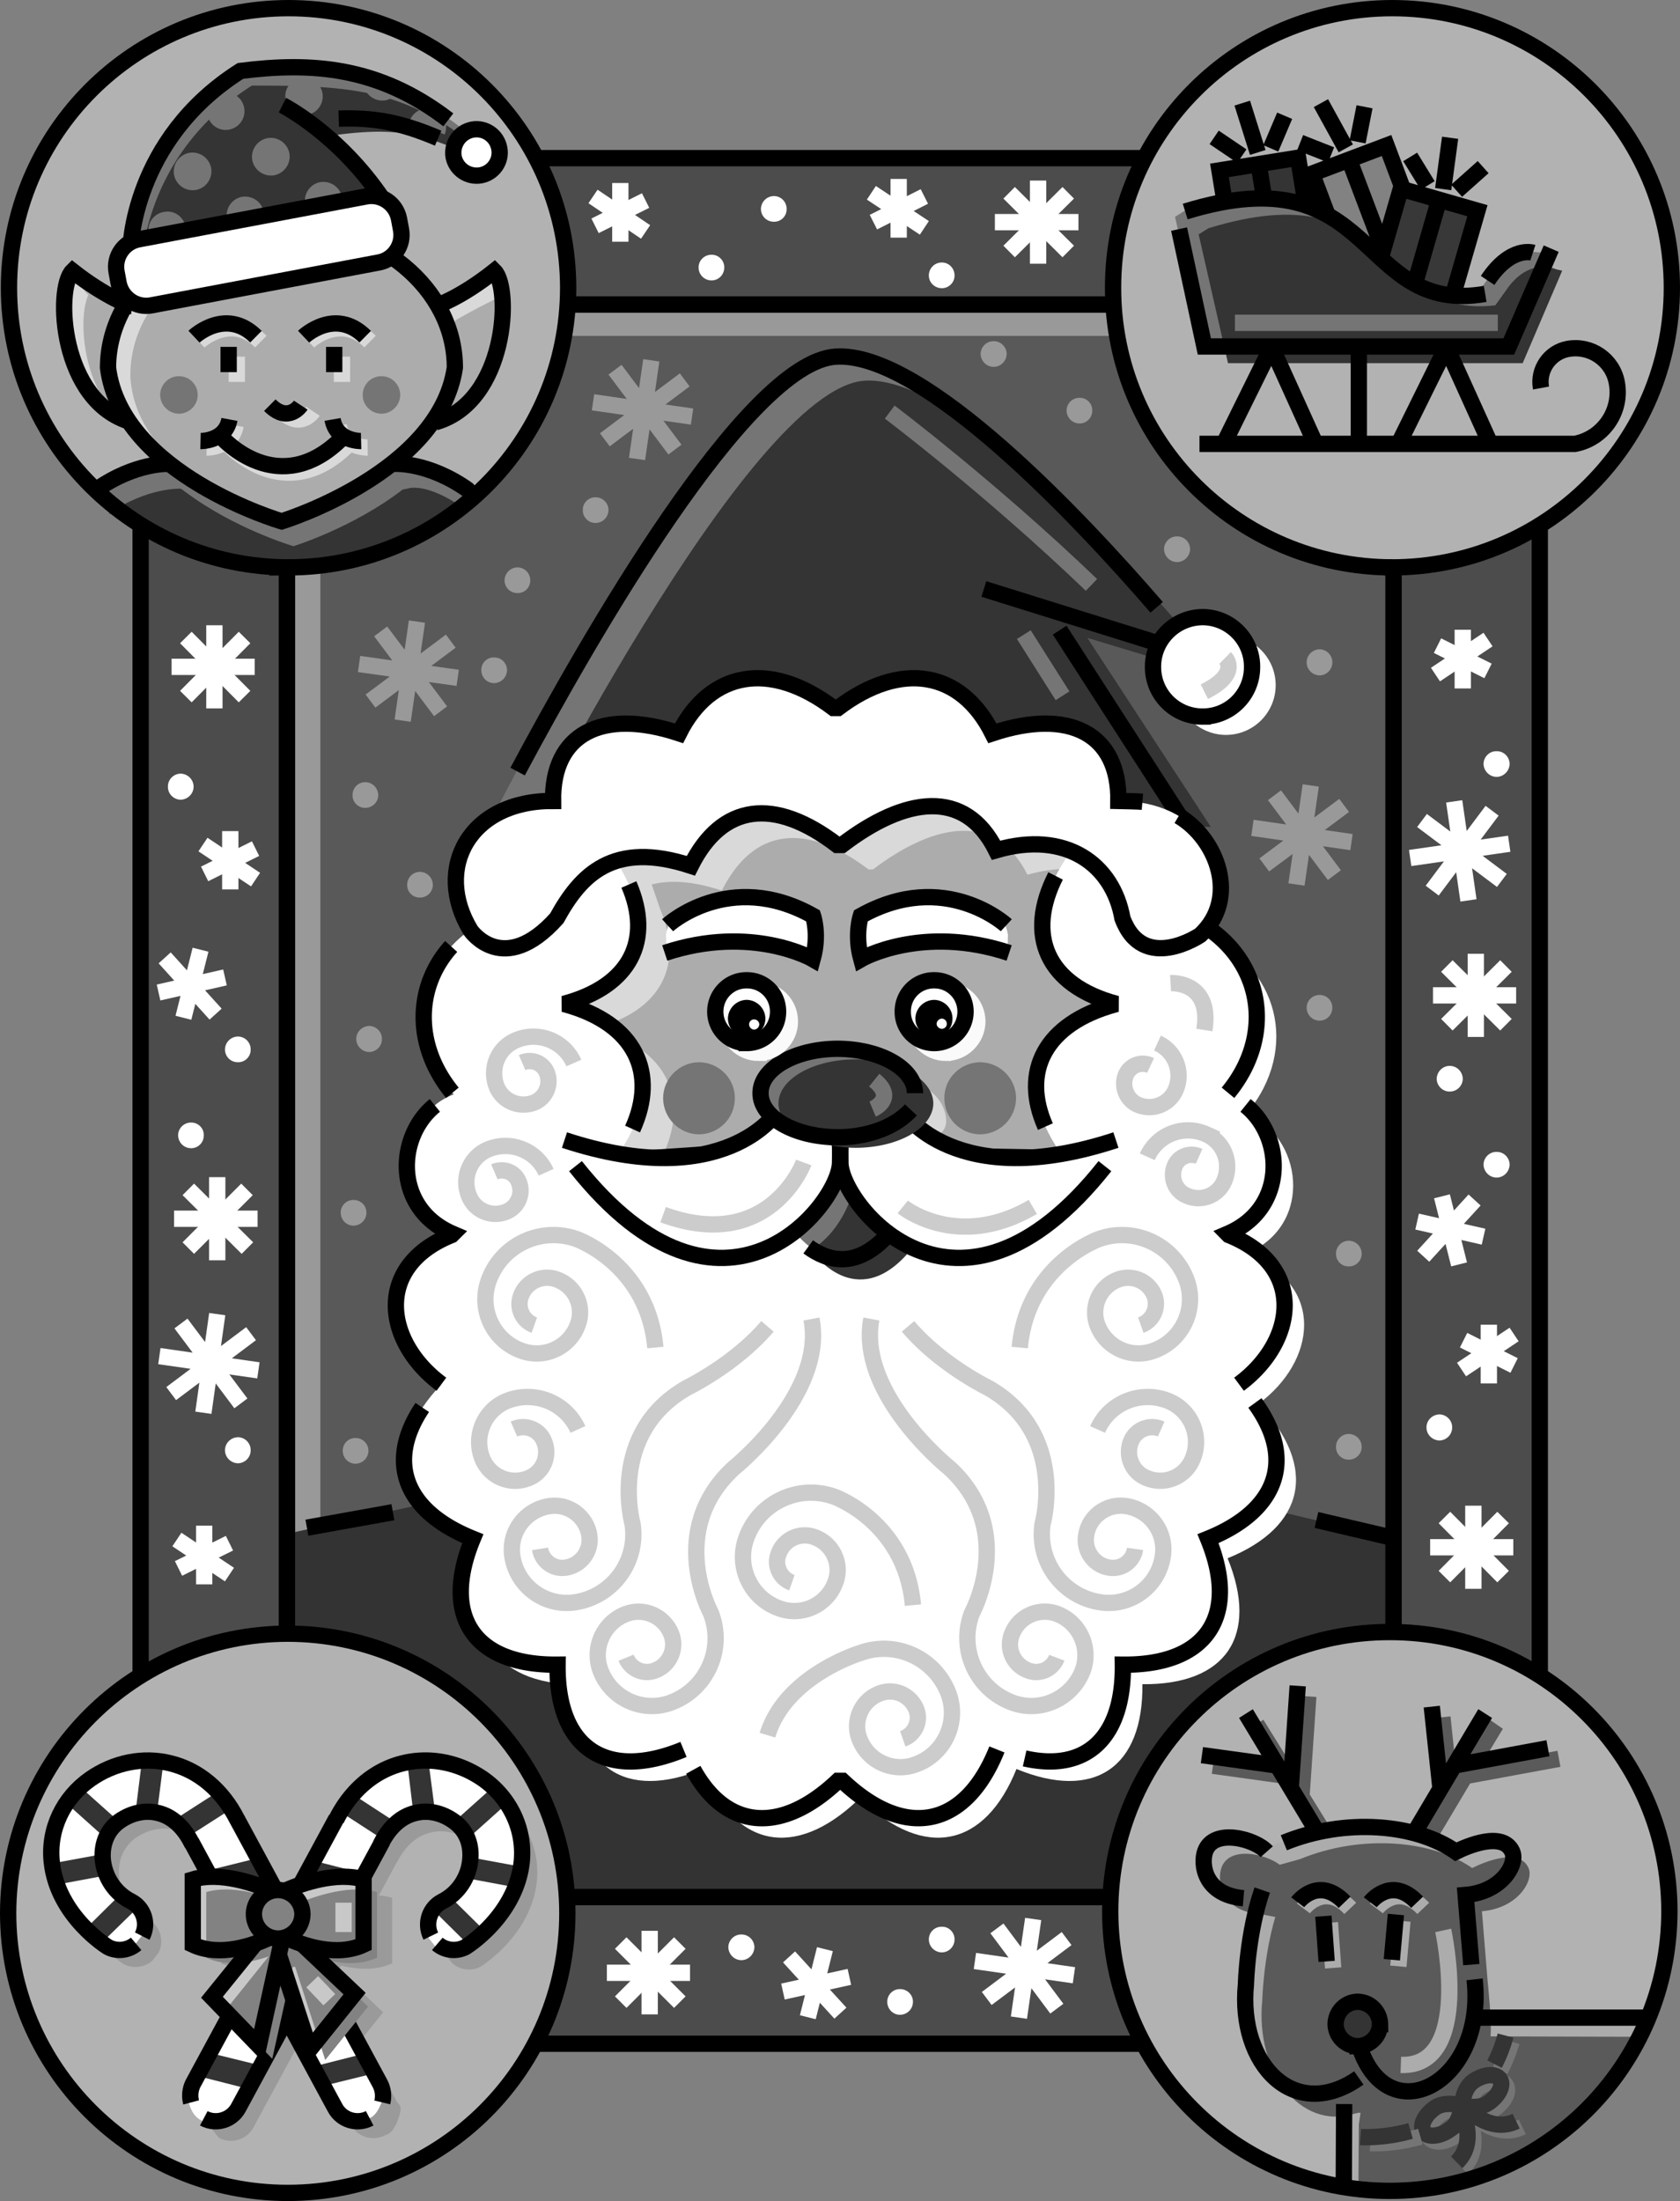 <svg xmlns="http://www.w3.org/2000/svg" width="412.203" height="540"><rect width="100%" height="100%" fill="#808080" stroke="none"/><path fill="#4c4c4c" d="M377.8 501.402V38.801H34.5v462.601h343.3"/><path fill="none" stroke="#000" stroke-width="4" d="M377.8 501.402V38.801H34.5v462.601Zm0 0"/><path fill="#7f7f7f" d="M340.3 465V74.3H68.8V465h271.5"/><path fill="#999" d="M341.902 465.402V74.7h-271.5v390.703h271.5"/><path fill="none" stroke="#000" stroke-width="4" d="M341.902 465.402V74.7h-271.5v390.703Zm0 0"/><path fill="#595959" d="M343.8 464.402v-382H78.603v382H343.8"/><path fill="none" stroke="#fff" stroke-width="4" d="M244.102 54.5h20.5m-9.899-10.2v20.4"/><path fill="#cacaca" stroke="#fff" stroke-width="4" d="m247.602 47.3 14.5 14.4m0-14.4-14.5 14.4"/><path fill="#fff" d="M174.602 68.8c1.703-.003 3.12-1.413 3.101-3.198.02-1.707-1.398-3.122-3.101-3.102-1.786-.02-3.2 1.395-3.2 3.102a3.179 3.179 0 0 0 3.2 3.199m15.3-14.399c1.727.032 3.141-1.382 3.098-3.101a3.118 3.118 0 0 0-3.098-3.2 3.219 3.219 0 0 0-3.199 3.2 3.14 3.14 0 0 0 3.2 3.101M231.102 70.7c1.703.015 3.117-1.4 3.101-3.098.016-1.793-1.398-3.207-3.101-3.2a3.166 3.166 0 0 0-3.2 3.2c0 1.699 1.414 3.113 3.2 3.097"/><path fill="none" stroke="#fff" stroke-width="4" d="M152.203 44.902v14.399"/><path fill="#cacaca" stroke="#fff" stroke-width="4" d="m145.5 48.2 12.902 8.702M146 55.402l12.402-6.203"/><path fill="none" stroke="#fff" stroke-width="4" d="M220.5 43.902v14.399"/><path fill="#cacaca" stroke="#fff" stroke-width="4" d="m213.8 47.3 13 8.602M214.3 54.5l12.5-6.3"/><path fill="none" stroke="#fff" stroke-width="4" d="M42.102 163.602H62.5m-9.898-10.2v20.399"/><path fill="#cacaca" stroke="#fff" stroke-width="4" d="M45.602 156.402 60 170.902m0-14.5-14.398 14.5"/><path fill="none" stroke="#fff" stroke-width="4" d="M42.703 299h20.5M53.3 288.8v20.4"/><path fill="#cacaca" stroke="#fff" stroke-width="4" d="m46.203 291.8 14.5 14.4m-.101-14.4-14.399 14.4m-7.101 26.5 24.3 3.5M53.3 322.402l-3.398 24.2m-5.5-21.902 14.7 19.6m2.5-17.1L42 341.901"/><path fill="#fff" d="M44.3 196.2c1.77-.04 3.188-1.454 3.2-3.2-.012-1.746-1.43-3.16-3.2-3.2-1.718.04-3.132 1.454-3.097 3.2-.035 1.746 1.379 3.16 3.098 3.2m14.101 64.402c1.715.039 3.13-1.375 3.098-3.102a3.14 3.14 0 0 0-3.098-3.2 3.213 3.213 0 0 0-3.199 3.2 3.119 3.119 0 0 0 3.2 3.102M46.902 281.7c1.723.007 3.137-1.407 3.098-3.2.04-1.695-1.375-3.113-3.098-3.098-1.765-.015-3.183 1.403-3.199 3.098.016 1.793 1.434 3.207 3.2 3.2M58.402 359c1.715-.047 3.13-1.46 3.098-3.2.031-1.753-1.383-3.163-3.098-3.198-1.773.035-3.191 1.445-3.199 3.199.008 1.738 1.426 3.152 3.2 3.199"/><path fill="none" stroke="#fff" stroke-width="4" d="M56.5 203.902V218.2"/><path fill="#cacaca" stroke="#fff" stroke-width="4" d="m49.8 207.2 12.903 8.6m-12.5-1.398 12.5-6.203"/><path fill="none" stroke="#fff" stroke-width="4" d="M50.102 374.3v14.4"/><path fill="#cacaca" stroke="#fff" stroke-width="4" d="m43.402 377.7 12.899 8.6M43.8 384.8l12.5-6.198M49.203 233 45 249.7M40.402 235l12.5 13.8m-14-5.3 16.301-3.7m184 241.302 24.297 3.5m-10-13.802L250 495m-5.398-21.898L259.3 492.8m2.403-17.198L242.102 490.3"/><path fill="#fff" d="M181.902 480.902c1.746-.011 3.16-1.425 3.2-3.203-.04-1.715-1.454-3.129-3.2-3.097-1.742-.032-3.16 1.382-3.199 3.097.04 1.778 1.457 3.192 3.2 3.203M220.8 494.3c1.79-.003 3.208-1.417 3.2-3.198.008-1.711-1.41-3.125-3.2-3.102-1.698-.023-3.113 1.39-3.097 3.102-.015 1.78 1.399 3.195 3.098 3.199M231.102 479a3.171 3.171 0 0 0 3.101-3.2c.016-1.73-1.398-3.144-3.101-3.1a3.102 3.102 0 0 0-3.2 3.1c0 1.759 1.414 3.173 3.2 3.2"/><path fill="#cacaca" stroke="#fff" stroke-width="4" d="m202.402 478.2-4.199 16.702m-4.601-14.8 12.601 13.8m-14.101-5.3 16.3-3.602"/><path fill="none" stroke="#fff" stroke-width="4" d="M148.902 484h20.399m-9.899 10.2v-20.5"/><path fill="#cacaca" stroke="#fff" stroke-width="4" d="m152.3 491.2 14.5-14.5m0 14.5-14.5-14.5"/><path fill="none" stroke="#fff" stroke-width="4" d="M350.902 379.602h20.399M361.5 389.8v-20.398"/><path fill="#cacaca" stroke="#fff" stroke-width="4" d="m354.402 386.8 14.399-14.5m-.001 14.5-14.398-14.5"/><path fill="none" stroke="#fff" stroke-width="4" d="M351.602 244.2H372m-9.898 10.202V234"/><path fill="#cacaca" stroke="#fff" stroke-width="4" d="M355 251.402 369.5 237m0 14.402L355 237m-9-26.5 24.3-3.5m-10 13.902-3.5-24.3m-5.398 21.898 14.7-19.598M368.5 216l-19.598-14.7"/><path fill="#fff" d="M353.203 347c1.7.047 3.113 1.46 3.098 3.2a3.182 3.182 0 0 1-3.098 3.202c-1.793-.035-3.207-1.449-3.203-3.203-.004-1.738 1.41-3.152 3.203-3.199m14-64.398c1.742-.032 3.156 1.382 3.2 3.097-.044 1.778-1.458 3.192-3.2 3.203-1.746-.011-3.164-1.425-3.203-3.203.04-1.715 1.457-3.129 3.203-3.097m-11.5-21.102c1.75 0 3.168 1.418 3.2 3.2a3.174 3.174 0 0 1-3.2 3.1c-1.738.02-3.152-1.394-3.203-3.1.05-1.782 1.465-3.2 3.203-3.2m11.5-77.2c1.742-.046 3.156 1.368 3.2 3.102-.044 1.758-1.458 3.172-3.2 3.2a3.266 3.266 0 0 1-3.203-3.2c.04-1.734 1.457-3.148 3.203-3.101"/><path fill="none" stroke="#fff" stroke-width="4" d="M365.3 339.402V325"/><path fill="#cacaca" stroke="#fff" stroke-width="4" d="m358.602 336 12.898-8.598m-12.398 1.398L371.5 335"/><path fill="none" stroke="#fff" stroke-width="4" d="M358.902 168.902V154.5"/><path fill="#cacaca" stroke="#fff" stroke-width="4" d="m352.203 165.5 12.899-8.598m-12.399 1.5 12.399 6.2M358 310.2l-4.2-16.7m-4.597 14.7 12.598-13.798m-14.098 5.298L364 303.401"/><path fill="#d9d9d9" d="M277.3 310.102V193.3H140.403v116.8h136.899"/><path fill="#acacac" d="M266.602 221c-7.29 14.414-2.278 26.746 15.101 31.3l-.5.2c-17.265 4.723-23.055 16.46-17 29.902l3.2 6.899c-28.54 4.617-38.102-10.5-38.102-10.5s3.308-.739 2.8-4.602c-.804-6.617-8.46-10.8-18.898-10.797-10.504-.004-18.992 4.848-19 10.797.008 1.528.54 2.953 1.5 4.203l1.399 1.797c-3.454 3.512-14.454 12.317-36.2 9.301l1.899-6.398c6.23-13.657.898-25.872-16.399-30.602l-.5-.2c16.559-4.335 21.895-15.722 16.098-29.198L159.902 217c4.485-1.148 10.07-.871 17.2 1.5 7.722-15.352 20.53-16.898 36-5.2h1.101c15.461-11.698 30.184-13.984 37.899 1.302 6.808-1.938 12.73-1.793 17.5-.102l-3 6.5"/><path fill="#333" d="M306.8 371.402c-2.597 2.29-5.991 4.282-10.097 5.899 7.797 19.14-.398 31.199-20.902 31 .246 20.457-11.817 28.652-30.899 20.8-7.703 19.184-22.425 22.313-37.902 7.7h-1.098c-15.453 14.613-30.18 11.484-37.902-7.7-19.059 7.852-31.121-.343-30.898-20.8-20.48.199-28.676-11.86-20.801-31-4.832-1.875-8.613-4.235-11.399-6.899l-.601-1.5-33 7.2-.598 2.699v86.5h271.5v-87.2l-1.8-1-31.801-7.5-1.801 1.801"/><path fill="#fff" d="M261.102 284.102c-12.368-16.559-8.051-32.051 12.5-37.7l.398-.101c-19.918-5.301-23.559-20.805-10.898-37.899L290 224.301c19.14 7.715 24.027 28.344 11.3 43.8l-.3.399c13.555 5.063 16.934 27.055.203 34.2l.297.3c19.137 7.691 16.523 26.246 2.5 36.602 14.664 15.449 11.531 30.171-7.598 37.898 7.797 19.059-.398 31.121-20.902 30.902.246 20.477-11.813 28.672-30.898 20.797-7.7 19.203-22.426 22.336-37.899 7.703h-1.101c-15.454 14.633-30.176 11.5-37.899-7.703-19.062 7.875-31.125-.32-30.902-20.797-20.48.22-28.676-11.843-20.801-30.902-19.203-7.727-22.336-22.45-7.7-37.898-14-10.356-16.612-28.91 2.5-36.602l.302-.3c-16.711-7.145-13.332-29.137.199-34.2l-.301-.398c-9.52-11.594-9.156-26.098-.297-35.903 2.957-3.222 6.852-5.953 11.598-7.898l26.902-15.899c12.68 17.094 9.043 32.598-10.902 37.899l.402.101c20.57 5.649 24.25 21.778 11.899 38.297l49.8-3.297 15.301 1.899 45.399.8"/><path fill="#fff" d="M265.902 288.8c-12.379-16.468-8.062-31.96 12.5-37.6l.399-.098c-19.93-5.313-23.57-20.82-10.899-38l26.899 16c19.129 7.703 24.015 28.332 11.3 43.8l-.3.399c13.543 5.05 16.922 27.039.199 34.199l.3.3c19.126 7.68 16.512 26.235 2.5 36.602 14.65 15.438 11.516 30.16-7.597 37.899 7.785 19.047-.41 31.105-20.902 30.898.234 20.465-11.828 28.664-30.899 20.801-7.71 19.191-22.437 22.324-37.902 7.7h-1.098c-15.465 14.624-30.191 11.491-37.902-7.7-19.07 7.863-31.133-.336-30.898-20.8-20.493.206-29.168-13.766-21.301-32.9-19.196-7.652-21.848-20.46-7.2-35.898-14.011-10.367-16.624-28.922 2.5-36.601l.301-.301c-16.722-7.16-13.347-29.148.2-34.2l-.301-.398c-9.531-11.605-9.172-26.109-.301-35.902 2.945-3.234 6.844-5.965 11.602-7.898l23.8-20.102c5.953 16.176 6.067 30.086-13.902 35.402l9.102 4.297c15.406 8.781 11.425 23.633-1 40.102l60.101-2.602 15.297 1.903 45.402.699"/><path fill="#757575" d="m256.602 149.402 37 10.899S233.773 85.109 205 87c-28.684 1.941-86.598 118.3-86.598 118.3l70.801-17.198L240 193.8l54.602 14.8-38-59.199"/><path fill="#343434" d="m266.8 156.5 33.802 10.2s-59.805-75.204-88.5-73.298c-28.762 1.922-86.7 118.297-86.7 118.297l70.899-17.297L247 200.2l50.102 2.703L266.8 156.5"/><path fill="none" stroke="#000" stroke-width="4" d="m96.402 371-21.101 3.8M323 372.902l18.3 4.297M118.402 205.8l70.801-17.3L240 194.3l53.602 12.4L260 154.601"/><path fill="none" stroke="#000" stroke-width="4" d="M283.8 149c-18.155-21.008-57.21-62.934-78.8-61.5-21.879 1.465-60.813 69.57-78 101.8m114.402-44.8 52.2 16.3"/><path fill="#757575" d="M240.5 278.3c4.84-.046 8.781-3.988 8.8-8.898-.019-4.812-3.96-8.754-8.8-8.8-4.883.046-8.824 3.988-8.797 8.8-.027 4.91 3.914 8.852 8.797 8.899m-69-.001c-4.832-.046-8.773-3.988-8.797-8.898.024-4.812 3.965-8.754 8.797-8.8 4.89.046 8.832 3.988 8.8 8.8.032 4.91-3.91 8.852-8.8 8.899"/><path fill="#fff" d="M295.102 175.8c6.691.024 12.148-5.433 12.101-12.198.047-6.7-5.41-12.157-12.101-12.2-6.774.043-12.23 5.5-12.2 12.2a12.124 12.124 0 0 0 12.2 12.199"/><path fill="#fff" d="M300.8 180.3c6.74-.007 12.196-5.464 12.2-12.198-.004-6.73-5.46-12.188-12.2-12.2-6.726.012-12.183 5.47-12.198 12.2.015 6.734 5.472 12.191 12.199 12.199"/><path fill="none" stroke="#000" stroke-width="4" d="M295.102 175.8c6.691.024 12.148-5.433 12.101-12.198.047-6.7-5.41-12.157-12.101-12.2-6.774.043-12.23 5.5-12.2 12.2a12.124 12.124 0 0 0 12.2 12.199zM111 268.102c-9.52-11.594-9.156-26.098-.297-35.903M108.3 339.602c-14-10.356-16.612-28.91 2.5-36.602l.302-.3c-14.622-6.25-13.864-23.872-4.399-31.5m61 158c-19.062 7.874-31.125-.321-30.902-20.798-20.48.22-28.676-11.843-20.801-30.902-16.809-6.766-21.3-18.879-12.398-32.2m141 83.9c-7.7 19.202-22.426 22.335-37.899 7.702h-1.101c-14.012 13.27-27.43 11.93-35.5-2.703m137.8-89.999c9.97 13.734 5.707 26.347-11.5 33.3 7.797 19.059-.398 31.121-20.902 30.902.219 17.914-8.992 26.43-24.098 23m54.2-160.202c9.484 7.628 10.242 25.25-4.399 31.5l.297.3c19.137 7.691 16.523 26.246 2.5 36.602m-40.898-131.2L290 224.301c19.14 7.715 24.027 28.344 11.3 43.8"/><path fill="none" stroke="#000" stroke-linejoin="bevel" stroke-width="4" d="M256.5 276.402c-6-13.5-.207-25.238 17.102-30l.398-.101c-17.32-4.613-22.336-16.942-15-31.399"/><path fill="none" stroke="#000" stroke-width="4" d="m150.602 284.7 49.8-3.298 15.301 1.899 45.399.8"/><path fill="none" stroke="#000" stroke-linejoin="bevel" stroke-width="4" d="M154.3 217c5.852 13.52.516 24.906-16 29.3l.403.102c17.352 4.77 22.684 16.985 16.5 30.598"/><path fill="none" stroke="#000" stroke-width="4" d="m122.3 224.3 26.903-15.898"/><path fill="#fff" d="M275.402 225.3c-2.367-13.23-13.793-21.702-31-16.698-7.66-15.344-22.386-13.063-37.8-1.301h-1.2c-15.414-11.762-28.222-10.211-35.902 5.101-19.105-6.25-27.016 2.223-32.898 12.899-3.196 7.875-14.047 9.715-18.102 3.8l-.797-1.101c-16.441-14.332-2.5-31.64 18-31.5-.242-16.348 11.82-22.906 30.899-16.598 7.707-15.37 22.43-17.879 37.898-6.203h1.102c15.457-11.676 30.183-9.168 37.898 6.203 19.07-6.308 31.129.25 30.902 16.598 19.586-.137 30.961 15.766 20.098 32.902 0 0-12.098 8.567-19.098-4.101"/><path fill="#fff" d="M276.602 227.2c-2.29-13.212-15.309-23.282-32.5-18.298-7.68-15.324-22.403-13.043-37.899-1.3h-1.101c-15.434-11.743-26.965-10.196-34.7 5.097-19.047-6.226-24.086 1.606-29.902 12.203-3.262 7.957-11.242 17.453-15.297 11.5l-.8-1.101c-12.606-18.121-2.497-31.602 18-31.399-.239-16.41 11.824-22.965 30.898-16.703 7.71-15.328 22.433-17.832 37.902-6.097h1.098c15.46-11.735 30.187-9.23 37.902 6.097 19.07-6.262 24.426-1.62 24.2 14.801 20.542-5.477 31.917 8.668 21.097 25.8 0 0-11.82 12.083-18.898-.6"/><path fill="none" stroke="#000" stroke-width="4" d="M289.203 200.2c9.563 5.663 14.867 20.323 5.297 29.202 0 0-14.012 9.524-19.098-4.101-2.367-13.23-13.793-21.703-31-16.7-7.66-15.343-22.386-13.062-37.8-1.3h-1.2c-15.414-11.762-28.222-10.211-35.902 5.101-19.105-6.25-27.016 2.223-32.898 12.899-13.09 14.578-21.102 3-21.102 3-9.29-15.274-.297-31.942 20.203-31.801-.242-16.348 11.82-22.906 30.899-16.598 7.707-15.37 22.43-17.879 37.898-6.203h1.102c15.457-11.676 30.183-9.168 37.898 6.203 19.07-6.308 31.129.25 30.902 16.598 1.375.027 4.625.094 5.899.2"/><path fill="#fff" d="M221.602 273.2c-11.743-4.802-14.793-2.579-15.399 2.202-.687-4.78-3.738-7.004-15.5-2.203 0 0-12.664 20.028-52.203 7l2.703 6.403c36.258 45.789 64.887 9.257 64.899-.801-.012-1.031.023-2.02.101-3 0 .98.031 1.969 0 3 .031 10.058 28.664 46.59 64.899.8l2.699-6.402c-39.512 13.028-52.2-7-52.2-7"/><path fill="#fff" d="M226.102 279c-11.774-4.855-14.825-2.633-15.5 2.2-.614-4.833-3.664-7.055-15.5-2.2 0 0-12.598 19.973-52.102 6.902l2.703 6.5c36.227 45.735 64.86 9.2 64.899-.902-.04-.984-.008-1.973 0-2.898.07.925.101 1.914.101 2.898 0 10.102 28.633 46.637 64.899.902l2.699-6.5c-39.543 13.07-52.2-6.902-52.2-6.902"/><path fill="#757575" d="M216.602 301.5c-8.618-5.54-10.368-16.902-10.399-21.2h-.101c-.012 4.286-2.696 15.622-11.301 21.102l.199.797s10.523 14.844 23.5 0l-1.898-.699"/><path fill="#343434" d="M221.102 306.602c-4.051-2.598-6.579-5.012-8.102-8.801-1.8-4.36-2.86-7.903-3.898-4.801-1.579 4.73-4.614 10.203-9.801 13.5l.199.8s10.492 14.848 23.402 0l-1.8-.698"/><path fill="none" stroke="#000" stroke-width="4" d="M198.3 305.902c4.762 3.485 11.72 5.5 19.403-2.8"/><path fill="none" stroke="#000" stroke-width="4" d="M273.8 279.7c-39.51 13.019-52.198-7-52.198-7-18.672-7.645-15.368 2.452-15.399 12.5.031 10.148 28.664 46.679 64.899.902"/><path fill="none" stroke="#000" stroke-width="4" d="M138.5 279.7c39.54 13.019 52.203-7 52.203-7 18.695-7.645 15.387 2.452 15.399 12.5-.012 10.148-28.641 46.679-64.899.902"/><path fill="#757575" d="M205.5 279c10.496.008 18.984-4.844 19-10.8-.016-6.009-8.504-10.86-19-10.9-10.445.04-18.934 4.891-18.898 10.9-.036 5.956 8.453 10.808 18.898 10.8"/><path fill="#343434" d="M210 281.602c10.465-.04 18.953-4.891 19-10.903-.047-5.957-8.535-10.804-19-10.797-10.477-.008-18.965 4.84-19 10.797.035 6.012 8.523 10.864 19 10.903"/><path fill="none" stroke="#000" stroke-width="4" d="M224.5 268.2c-.016-6.009-8.504-10.86-19-10.9-10.445.04-18.934 4.891-18.898 10.9-.036 5.956 8.453 10.808 18.898 10.8 0 0 11.277.504 18-6.7"/><path fill="none" stroke="#757575" stroke-width="4" d="M214.102 272.102s6.066-2.532.398-7.102m3.8-163.898s24.571 18.484 49.5 42.398m-16.597 12.2 9.5 15"/><path fill="none" stroke="#fafafa" stroke-width="4" d="M186.102 258.3c4.253-.003 7.71-3.46 7.699-7.698.011-4.29-3.446-7.743-7.7-7.7-4.269-.043-7.726 3.41-7.699 7.7-.027 4.238 3.43 7.695 7.7 7.699zm46 0c4.218-.003 7.675-3.46 7.699-7.698-.024-4.29-3.48-7.743-7.7-7.7-4.304-.043-7.761 3.41-7.8 7.7.039 4.238 3.496 7.695 7.8 7.699zm0 0"/><path fill="#fff" d="M229.203 255.902c4.246 0 7.703-3.457 7.7-7.703.003-4.281-3.454-7.734-7.7-7.699a7.622 7.622 0 0 0-7.703 7.7c-.035 4.245 3.422 7.702 7.703 7.702"/><path fill="none" stroke="#000" stroke-width="4" d="M229.203 255.902c4.246 0 7.703-3.457 7.7-7.703.003-4.281-3.454-7.734-7.7-7.699a7.622 7.622 0 0 0-7.703 7.7c-.035 4.245 3.422 7.702 7.703 7.702zm0 0"/><path d="M229.203 254.5c2.48-.04 4.52-2.078 4.5-4.598.02-2.515-2.02-4.554-4.5-4.601-2.555.047-4.594 2.086-4.601 4.601.008 2.52 2.046 4.559 4.601 4.598"/><path fill="#fff" d="M231.102 252.402c.664 0 1.214-.554 1.199-1.203a1.26 1.26 0 0 0-1.2-1.297 1.368 1.368 0 0 0-1.3 1.297 1.31 1.31 0 0 0 1.3 1.203m-47.898 3.5c4.281 0 7.738-3.457 7.7-7.703a7.616 7.616 0 0 0-7.7-7.699c-4.246-.035-7.703 3.418-7.703 7.7 0 4.245 3.457 7.702 7.703 7.702"/><path fill="none" stroke="#000" stroke-width="4" d="M183.203 255.902c4.281 0 7.738-3.457 7.7-7.703a7.616 7.616 0 0 0-7.7-7.699c-4.246-.035-7.703 3.418-7.703 7.7 0 4.245 3.457 7.702 7.703 7.702zm0 0"/><path d="M183.203 254.5a4.68 4.68 0 0 0 4.598-4.598 4.692 4.692 0 0 0-4.598-4.601c-2.52.047-4.562 2.086-4.601 4.601a4.678 4.678 0 0 0 4.601 4.598"/><path fill="#fff" d="M185 252.602a1.354 1.354 0 0 0 1.3-1.301 1.27 1.27 0 0 0-1.3-1.2c-.645-.007-1.195.544-1.2 1.2.005.707.555 1.262 1.2 1.3"/><path fill="none" stroke="#ccc" stroke-width="4" d="M153.602 406.7c1.152 2.859 4.355 4.26 7.199 3.1 3.547-1.355 5.297-5.366 3.902-8.898-1.754-4.453-6.766-6.64-11.203-4.902-5.543 2.195-8.277 8.46-6.098 14 2.739 6.938 10.575 10.348 17.5 7.602 8.668-3.403 12.926-13.196 9.5-21.903 0 0-10.988-20.176 5.598-35.5 0 0 22.652-18.129 19.102-36.597M132.5 380c.469 2.992 3.281 5.074 6.3 4.602 3.77-.559 6.372-4.079 5.802-7.903-.723-4.664-5.122-7.91-9.801-7.199-5.93.902-9.985 6.402-9.098 12.3 1.129 7.36 8.008 12.427 15.399 11.302 9.18-1.399 15.511-9.997 14.101-19.2 0 0-6.21-22.164 13.297-33.402 0 0 11.824-5.71 19.8-15.098"/><path fill="none" stroke="#ccc" stroke-width="4" d="M194.3 388.3c-2.855-1.015-4.359-4.175-3.3-7 1.266-3.636 5.219-5.51 8.8-4.198 4.497 1.59 6.837 6.535 5.2 11a10.718 10.718 0 0 1-13.797 6.5c-6.992-2.485-10.637-10.207-8.101-17.2 3.128-8.785 12.789-13.34 21.601-10.203 0 0 17.418 6.153 19.297 26.602m-92.898-68.699c-2.86-1.02-4.36-4.18-3.301-7.102 1.262-3.54 5.215-5.414 8.8-4.098 4.493 1.586 6.833 6.532 5.2 11-1.992 5.63-8.172 8.547-13.801 6.5-6.992-2.484-10.637-10.21-8.098-17.203 3.125-8.785 12.785-13.34 21.598-10.199 0 0 17.422 6.148 19.3 26.602m-34.698 20c2.789-1.215 6.066.015 7.3 2.8 1.586 3.477.043 7.57-3.402 9.098-4.379 1.996-9.5.066-11.5-4.3-2.406-5.415.012-11.81 5.402-14.298 6.836-3.015 14.825.004 17.899 6.797m138.101-25.597c2.903-1.02 4.407-4.18 3.399-7.102-1.313-3.54-5.27-5.414-8.899-4.098-4.449 1.586-6.789 6.532-5.199 11 2.04 5.63 8.215 8.547 13.797 6.5 7.04-2.484 10.687-10.21 8.203-17.203-3.183-8.785-12.84-13.34-21.601-10.199 0 0-17.473 6.148-19.399 26.602m34.699 20c-2.746-1.215-6.023.015-7.3 2.8-1.54 3.477.004 7.57 3.5 9.098 4.328 1.996 9.445.066 11.398-4.3 2.453-5.415.04-11.81-5.398-14.298-6.79-3.015-14.778.004-17.801 6.797M278.5 380c-.422 2.992-3.234 5.074-6.297 4.602-3.723-.559-6.324-4.079-5.703-7.903.668-4.664 5.07-7.91 9.8-7.199 5.876.902 9.934 6.402 9 12.3-1.085 7.36-7.96 12.427-15.3 11.302-9.234-1.399-15.563-9.997-14.2-19.2 0 0 6.259-22.164-13.3-33.402 0 0-11.777-5.71-19.7-15.098m-1.3 101.2c2.89-1.012 4.395-4.172 3.402-7-1.328-3.637-5.285-5.508-8.902-4.2-4.46 1.594-6.8 6.535-5.2 11 2.028 5.633 8.204 8.555 13.802 6.5 7.023-2.48 10.671-10.203 8.199-17.203-3.196-8.777-12.856-13.332-21.598-10.199 0 0-18.445 5.516-22.902 20.2m70.999-19c-1.09 2.859-4.292 4.26-7.097 3.1a6.778 6.778 0 0 1-3.902-8.898c1.71-4.453 6.726-6.64 11.199-4.902 5.508 2.195 8.238 8.46 6.102 14-2.782 6.938-10.614 10.348-17.5 7.602-8.711-3.403-12.965-13.196-9.602-21.903 0 0 11.047-20.176-5.5-35.5 0 0-22.688-18.129-19.2-36.597m7.7-27.5s13.39 10.855 31.902 0M197.203 285.2s-8.277 22.394-34.5 12.8m137.899-136.598s3.875 3.828-5.102 8.297M128.102 260.7c2.3-.997 4.953 0 6 2.3 1.238 2.77-.012 6.086-2.801 7.402-3.551 1.54-7.696-.023-9.301-3.5-1.965-4.449-.008-9.625 4.402-11.601 5.493-2.485 11.965-.035 14.399 5.5M121.3 287.5c2.255-.973 4.91.023 5.903 2.3 1.293 2.794.043 6.11-2.8 7.4-3.497 1.566-7.641.003-9.2-3.5-2.012-4.419-.055-9.598 4.297-11.598 5.55-2.461 12.023-.012 14.5 5.5m148.3-26.2a4.5 4.5 0 0 0-6 2.2c-1.23 2.804.02 6.125 2.802 7.398 3.558 1.578 7.703.016 9.3-3.5 1.973-4.406.016-9.586-4.402-11.598m10.203 27.798c-2.242-1.005-4.898-.009-5.902 2.202-1.278 2.864-.028 6.18 2.8 7.399 3.508 1.637 7.657.074 9.2-3.399 2.023-4.453.07-9.632-4.301-11.601a10.943 10.943 0 0 0-14.5 5.5m5.703-42.601s10.254-.637 8.297 11.5"/><path fill="#999" d="M103 220.2a3.121 3.121 0 0 0 3.203-3.098 3.214 3.214 0 0 0-3.203-3.2 3.138 3.138 0 0 0-3.098 3.2c-.03 1.722 1.383 3.136 3.098 3.097M89.602 198.2c1.765.015 3.183-1.4 3.199-3.098-.016-1.793-1.434-3.207-3.2-3.2-1.722-.008-3.136 1.407-3.101 3.2-.035 1.699 1.379 3.113 3.102 3.097M127 145.5c1.715.047 3.129-1.367 3.102-3.098A3.157 3.157 0 0 0 127 139.2a3.224 3.224 0 0 0-3.2 3.203 3.108 3.108 0 0 0 3.2 3.098m-5.797 22.101a3.242 3.242 0 0 0 3.2-3.2c-.02-1.734-1.434-3.152-3.2-3.101-1.723-.051-3.137 1.367-3.101 3.101-.036 1.754 1.378 3.168 3.101 3.2m24.899-39.302c1.765.009 3.18-1.405 3.199-3.198-.02-1.696-1.434-3.114-3.2-3.102-1.722-.012-3.14 1.406-3.101 3.102-.04 1.793 1.379 3.207 3.102 3.199M243.8 90c1.743.004 3.157-1.41 3.2-3.2-.043-1.698-1.457-3.116-3.2-3.1-1.745-.016-3.163 1.402-3.198 3.1.035 1.79 1.453 3.204 3.199 3.2m44.999 47.902c1.75-.015 3.165-1.43 3.2-3.203-.035-1.719-1.45-3.133-3.2-3.097-1.738-.036-3.152 1.378-3.198 3.097.046 1.774 1.46 3.188 3.199 3.203m-23.899-34c1.711-.011 3.125-1.425 3.098-3.203.027-1.715-1.387-3.129-3.098-3.097-1.78-.032-3.195 1.382-3.199 3.097a3.197 3.197 0 0 0 3.2 3.203M323.8 165.7c1.704-.044 3.118-1.458 3.102-3.2a3.181 3.181 0 0 0-3.101-3.2c-1.79.036-3.203 1.45-3.2 3.2-.003 1.742 1.41 3.156 3.2 3.2m-.001 84.702c1.704.004 3.118-1.414 3.102-3.203.016-1.699-1.398-3.113-3.101-3.097-1.79-.016-3.203 1.398-3.2 3.097a3.17 3.17 0 0 0 3.2 3.203m7.101 60.298c1.785.034 3.2-1.38 3.2-3.098a3.19 3.19 0 0 0-3.2-3.2c-1.707.012-3.12 1.426-3.101 3.2-.02 1.718 1.394 3.132 3.101 3.097m0 47.403a3.112 3.112 0 0 0 3.2-3.102c0-1.77-1.414-3.184-3.2-3.2-1.707.016-3.12 1.43-3.101 3.2-.02 1.723 1.394 3.137 3.101 3.102m-243.699 1a3.203 3.203 0 0 0 3.2-3.2 3.138 3.138 0 0 0-3.2-3.101 3.06 3.06 0 0 0-3.101 3.101 3.126 3.126 0 0 0 3.101 3.2m-.5-58.402c1.793-.02 3.207-1.434 3.2-3.2.007-1.727-1.407-3.14-3.2-3.098-1.7-.043-3.113 1.371-3.101 3.098-.012 1.766 1.402 3.18 3.101 3.2m3.899-42.598c1.722-.036 3.14-1.45 3.101-3.2.04-1.742-1.379-3.156-3.101-3.203-1.766.047-3.18 1.461-3.2 3.203.02 1.75 1.434 3.164 3.2 3.2"/><path fill="#fff" d="M163.402 229.3c.399-2.44 1.922-5.16 3.598-6.398 0 0 15.176-8.097 33 1.797 0 0 1.523 4.656-.098 10.703l-3.3-2.203c-14.711-3.574-19.633-3.238-33 .703l-.2-4.601"/><path fill="none" stroke="#000" stroke-width="4" d="M163.102 233.8c21.402-7.1 36.3 1.5 36.3 1.5 1.676-6.015.098-10.6.098-10.6-20.64-11.56-35.7 2.3-35.7 2.3"/><path fill="#fff" d="M247.3 229.3c-.37-2.44-1.898-5.16-3.5-6.398 0 0-15.25-8.097-33 1.797 0 0-1.593 4.656 0 10.703l3.403-2.203c14.633-3.574 19.559-3.238 33 .703l.098-4.601"/><path fill="none" stroke="#000" stroke-width="4" d="M247.602 233.8c-21.375-7.1-36.301 1.5-36.301 1.5-1.653-6.015-.098-10.6-.098-10.6 20.668-11.56 35.7 2.3 35.7 2.3"/><path fill="none" stroke="#999" stroke-width="4" d="m88.102 162.902 24.199 3.399M102.3 152.5l-3.5 24.3m-5.398-21.898 14.7 19.598m2.5-17.2-19.7 14.7M145.5 98.7l24.3 3.5m-10-13.798-3.5 24.2M150.902 90.7l14.7 19.6M168 93.2l-19.598 14.702m158.898 95.2 24.302 3.5m-10-13.902-3.5 24.3m-5.399-21.898 14.7 19.597m2.397-17.097-19.597 14.597"/><path fill="none" stroke="#000" stroke-width="4" d="M341.902 465.402V74.7h-271.5v390.703Zm0 0"/><path fill="#b2b2b2" d="M70.602 538c37.898 0 68.605-30.703 68.601-68.598.004-37.855-30.703-68.558-68.601-68.601C32.754 400.844 2.05 431.547 2 469.402 2.05 507.297 32.754 538 70.602 538"/><path fill="#9a9a9a" d="M96.203 481.7v-16.098c-6.867-2.051-15.937 1.328-19.402 2.8-.512-.086-1-.156-1.5-.203-.52.047-1.012.117-1.5.203-3.485-1.472-12.559-4.851-19.5-2.8v16.097c5.125 2.32 11.07 1.164 15.3-.297l-10.5 13.2 11.5 11.898L75.5 484l.602-.098 7.398 22.899L94 493.699 81.203 481.5c4.223 1.402 10.043 2.477 15 .2"/><path fill="#9a9a9a" d="M37.3 481.102c-1.847 1.562-4.554 1.964-6.898.8 0 0-12.297-7.547-13.699-20.8-.95-8.227 2.875-15.887 9.399-20.403 5.843-4.172 13.03-5.601 19.699-4 6.89 1.77 12.71 6.664 16.402 13.801l-.101-.098 35.101 64.899c.77 1.48 1.785.96.5 4.601-1.27 3.703-3.101 3.899-3.101 3.899-3.02 1.668-6.832.531-8.5-2.5L51 456.402v-.203c-2.04-3.894-4.879-6.418-8.297-7.297-3.066-.73-6.515 0-9.402 2-2.899 2.067-4.39 5.43-4.098 9.297.3 4.45 2.957 8.477 6.899 10.5 3.105 1.555 4.343 5.336 2.8 8.403"/><path fill="#fff" d="M106.902 477.602c1.84 1.55 4.547 1.953 6.899.8 0 0 12.289-7.558 13.699-20.8.941-8.239-2.883-15.899-9.398-20.403-5.852-4.183-13.04-5.613-19.7-4C91.504 434.957 85.684 439.855 82 447l.102-.098L47 511.801c-.777 1.468-1.473 1.43-.5 4.601.941 3.211 3.102 3.899 3.102 3.899 3.011 1.656 6.824.52 8.5-2.5l35.101-64.899v-.203c2.031-3.906 4.875-6.426 8.297-7.297 3.059-.742 6.508-.011 9.402 2 2.891 2.055 4.383 5.418 4.098 9.297-.309 4.442-2.965 8.465-6.898 10.5-3.114 1.543-4.348 5.324-2.801 8.403"/><path fill="#fff" d="M33.203 476.902c-1.898 1.614-4.605 2.012-6.902.797 0 0-12.344-7.492-13.801-20.797-.895-8.18 2.926-15.836 9.402-20.402 5.891-4.125 13.082-5.55 19.7-3.898 6.941 1.718 12.757 6.613 16.398 13.8l-.098-.203L93 511.2c.82 1.43.969 3.086.602 4.602L90.5 519.7c-3.066 1.621-6.879.485-8.5-2.597L46.902 452.2h-.101v-.097c-1.988-3.946-4.832-6.47-8.2-7.301-3.113-.778-6.562-.051-9.5 2-2.847 2.015-4.34 5.383-4.101 9.199.355 4.5 3.012 8.527 7 10.5a6.34 6.34 0 0 1 2.703 8.5"/><path fill="#fff" d="M33.203 476.902c-1.898 1.614-4.605 2.012-6.902.797 0 0-12.344-7.492-13.801-20.797-.895-8.18 2.926-15.836 9.402-20.402 5.891-4.125 13.082-5.55 19.7-3.898 6.941 1.718 12.757 6.613 16.398 13.8l-.098-.203L93 511.2c.82 1.43 1.84.914.602 4.602-1.317 3.652-3.102 3.898-3.102 3.898-3.066 1.621-6.879.485-8.5-2.597L46.902 452.2h-.101v-.097c-1.988-3.946-4.832-6.47-8.2-7.301-3.113-.778-6.562-.051-9.5 2-2.847 2.015-4.34 5.383-4.101 9.199.355 4.5 3.012 8.527 7 10.5a6.34 6.34 0 0 1 2.703 8.5"/><path fill="#343434" d="m91.703 508.7-12.601 3.1-2.602-4.698 12.602-3.2 2.601 4.797M83 492.7l-12.598 3.1-2.5-4.698 12.5-3.2L83 492.7m-8.598-16-12.601 3.1-2.598-4.8 12.598-3.098 2.601 4.797M65.703 460.7l-12.601 3.1-2.5-4.8 12.5-3.098 2.601 4.797m-9.101-16.797L46 450.7c-1.016-1.652-2.219-2.976-3.598-4l10.899-7c1.207 1.242 2.289 2.637 3.3 4.203m-16.499-11.501-1.602 12.5c-1.723-.43-3.543-.367-5.297.098l1.598-12.898a21.057 21.057 0 0 1 5.3.3m-20.398 6 9.5 8.5c-.012-.008-.015-.004 0 0a9.224 9.224 0 0 0-3.3 4.098l-9.602-8.598a21.647 21.647 0 0 1 3.402-4M12.602 457.2l12.5-2.298c-.04.43-.043.825 0 1.2a11.253 11.253 0 0 0 1 4l-12.301 2.3a22.55 22.55 0 0 1-1.2-5.203m8.301 16.101 8.5-8.398c.797.653 1.664 1.254 2.598 1.7A7.013 7.013 0 0 1 33.8 468l-9 8.8a33.3 33.3 0 0 1-3.898-3.5"/><path fill="#9a9a9a" d="M111 481.7c1.89 1.605 4.598 2.003 6.902.8 0 0 12.336-7.504 13.801-20.8.887-8.188-2.937-15.845-9.402-20.4-5.899-4.136-13.09-5.562-19.7-3.898-6.949 1.707-12.765 6.602-16.398 13.797l.098-.199-35.098 64.902a6.48 6.48 0 0 0-.601 4.7l3.101 3.898c3.059 1.61 6.871.473 8.5-2.598L97.301 457v-.098h.101c1.98-3.96 4.825-6.48 8.2-7.3 3.105-.793 6.554-.063 9.5 2 2.843 2.003 4.336 5.367 4.101 9.199-.363 4.488-3.02 8.511-7 10.5-3.066 1.59-4.3 5.37-2.703 8.5"/><path fill="#fff" d="M106.902 477.602c1.84 1.55 4.547 1.953 6.899.8 0 0 12.289-7.558 13.699-20.8.941-8.239-2.883-15.899-9.398-20.403-5.852-4.183-13.04-5.613-19.7-4C91.504 434.957 85.684 439.855 82 447l.102-.098L47 511.801a6.206 6.206 0 0 0-.5 4.601l3.102 3.899c3.011 1.656 6.824.52 8.5-2.5l35.101-64.899v-.203c2.031-3.906 4.875-6.426 8.297-7.297 3.059-.742 6.508-.011 9.402 2 2.891 2.055 4.383 5.418 4.098 9.297-.309 4.442-2.965 8.465-6.898 10.5-3.114 1.543-4.348 5.324-2.801 8.403"/><path fill="#343434" d="M48.402 509.3 61 512.5l2.8-5.8-12.597-3.098-2.8 5.699M57 493.3l12.602 3.2 2.601-4.8-12.601-3.2L57 493.3m8.703-16 12.598 3.2 2.5-4.8-12.5-3.2-2.598 4.8m8.597-16 12.602 3.2 2.598-4.8-12.598-3.2-2.601 4.8m9.199-16.8 10.5 6.8c1.063-1.613 2.262-2.937 3.602-3.898l-10.899-7.101A29.68 29.68 0 0 0 83.5 444.5M100 433l1.5 12.5c1.77-.39 3.59-.324 5.402.2l-1.699-13a24.48 24.48 0 0 0-5.203.3m20.3 6-9.5 8.5c.055.031.06.035.102 0a10.69 10.69 0 0 1 3.301 4.102l9.598-8.602a25.977 25.977 0 0 0-3.5-4m7.199 18.902-12.5-2.3c-.016.37-.012.765 0 1.199a13.696 13.696 0 0 1-1 3.898L126.3 463a29.301 29.301 0 0 0 1.2-5.098M119.203 474l-8.601-8.5a11.97 11.97 0 0 1-2.602 1.8 5.664 5.664 0 0 0-1.7 1.302l8.903 8.8c1.012-.71 2.438-1.875 4-3.402"/><path fill="none" stroke="#000" stroke-width="4" d="M50 519.7c3.031 1.605 6.84.468 8.5-2.598l35.102-64.903v-.097c2.05-3.961 4.89-6.485 8.3-7.301 3.075-.797 6.524-.067 9.399 2 2.91 2 4.402 5.363 4.101 9.199-.297 4.484-2.949 8.512-6.902 10.5-3.094 1.586-4.332 5.367-2.797 8.5"/><path fill="none" stroke="#000" stroke-width="4" d="M90.703 519.7c-3.07 1.605-6.883.468-8.5-2.598l-35.101-64.903-.102-.097c-1.988-3.961-4.828-6.485-8.2-7.301-3.112-.797-6.562-.067-9.5 2-2.847 2-4.34 5.363-4.097 9.199.356 4.484 3.008 8.512 7 10.5 3.055 1.586 4.293 5.367 2.7 8.5"/><path fill="none" stroke="#000" stroke-width="4" d="M33.402 476.902c-1.894 1.598-4.601 1.996-6.902.797 0 0-12.34-7.508-13.797-20.797-.898-8.195 2.926-15.851 9.399-20.402 5.894-4.14 13.082-5.566 19.699-3.898 6.941 1.703 12.762 6.597 16.402 13.8l-.101-.203 35.101 64.903c.82 1.511.965 3.164.598 4.699"/><path fill="none" stroke="#000" stroke-width="4" d="M107.3 476.902a6.208 6.208 0 0 0 6.903.797s12.3-7.508 13.797-20.797c.86-8.195-2.965-15.851-9.398-20.402-5.934-4.14-13.122-5.566-19.801-3.898-6.88 1.703-12.7 6.597-16.301 13.8v-.203l-35.098 64.903a6.613 6.613 0 0 0-.5 4.699"/><path fill="#c8c8c8" d="M89 477.102v-16c-6.89-2.094-15.965 1.289-19.5 2.8a5.548 5.548 0 0 0-1.398-.203 6.007 6.007 0 0 0-1.5.203c-3.512-1.511-12.586-4.894-19.5-2.8v16c5.097 2.375 11.043 1.222 15.3-.2L51.801 490l11.5 11.902 5-22.402v.3l7.601 23 10.899-13.698L74 477v-.098c4.2 1.461 10.016 2.535 15 .2"/><path fill="#828282" d="M92.5 480.3v-16.1c-6.902-2.052-15.973 1.331-19.5 2.8a17.99 17.99 0 0 0-1.398-.2c-.559.048-1.047-2.277-1.5-2.198-1.184-.457-2.965 1.226-5.102.597-4.215-1.312-9.785-2.36-14.398-1v16.102c5.09 2.32 11.03 1.164 15.3-.301l-10.601 13.2 11.5 11.902 5-22.5.601-.102 7.399 22.902 10.5-13.101L77.5 480.1h-.098c4.29 1.403 10.106 2.477 15.098.2"/><path fill="none" stroke="#000" stroke-width="4" d="M70.203 475.402c3.793 1.73 12.172 4.871 19 1.7v-16c-6.566-1.989-15.074.957-18.902 2.597m-4.098.001c-3.855-1.641-12.363-4.587-18.902-2.598v16c6.703 3.128 14.937.12 18.8-1.7"/><path fill="none" stroke="#000" stroke-width="4" d="M68.203 475.602a6.073 6.073 0 0 0 6-6c-.043-3.243-2.695-5.895-6-5.903-3.238.008-5.89 2.66-5.902 5.903.012 3.3 2.664 5.953 5.902 6zm-5.601 1.3L52 490l11.5 11.902 5.602-25.5M68.5 479.8l7.5 23 11-13.698L74.203 477"/><path fill="none" stroke="#c8c8c8" stroke-width="4" d="M84.3 466.8v7.2m-7.698 12.2 4.199 4.402"/><path fill="none" stroke="#000" stroke-width="4" d="M70.602 538c37.898 0 68.605-30.703 68.601-68.598.004-37.855-30.703-68.558-68.601-68.601C32.754 400.844 2.05 431.547 2 469.402 2.05 507.297 32.754 538 70.602 538Zm0 0"/><path fill="#b2b2b2" d="M342.602 139.2c37.859-.044 68.566-30.747 68.601-68.598C411.168 32.703 380.461 2 342.602 2 304.715 2 274.012 32.703 274 70.602c.012 37.851 30.715 68.554 68.602 68.597"/><path fill="#828282" d="m348.3 57.2-8.097-21.5-18.3 6.902 8.097 21.5 18.3-6.903"/><path fill="#5f5f5f" stroke="#000" stroke-width="4" d="m319 35 7.602 3m-2.5-12.7 6.101 11.102M334.8 26.2l-1.698 8.6M331 39.102 338.902 60"/><path fill="none" stroke="#000" stroke-width="4" d="m348.3 57.2-8.097-21.5-18.3 6.902 8.097 21.5zm0 0"/><path fill="#343434" d="M322.203 61.402 318.5 38.7l-19.297 3.102 3.7 22.699 19.3-3.098"/><path fill="#5f5f5f" stroke="#000" stroke-width="4" d="m297.902 33.7 6.801 4.6m.097-13 3.802 12.102m6.601-9-3.402 8M308.8 40.2l3.602 22.1"/><path fill="none" stroke="#000" stroke-width="4" d="M322.203 61.402 318.5 38.7l-19.297 3.102 3.7 22.699zm0 0"/><path fill="#383838" d="m356.102 73.8 6.398-22.1-18.797-5.4-6.402 22.102 18.8 5.399"/><path fill="#5f5f5f" stroke="#000" stroke-width="4" d="m346 38.5 4.3 7m5.5-11.7-1.698 12.602m9.8-5.402-6.5 5.8m-4.3 2.2-6.2 21.5"/><path fill="none" stroke="#000" stroke-width="4" d="m356.102 73.8 6.398-22.1-18.797-5.4-6.402 22.102zm0 0"/><path fill="#757575" d="M379.902 62.102 370.203 84.8H295.5l-7.2-31.602 2.403-1.5c46.516-14.297 42.36 23.973 71.7 20.5l2.5-3.597c5.792-8.575 11.199-6.801 11.199-6.801l3.8.3"/><path fill="#343434" d="m383.3 66.402-9.698 22.7H301.3L294.1 57.5l2.4-1.5c46.465-14.29 41.031 22.387 70.402 18.902l2.5-3.5c5.762-8.66 12.5-5.3 12.5-5.3l1.399.3"/><path fill="none" stroke="#000" stroke-width="4" d="M378.102 95.2c-.825-4.481 2.136-8.782 6.601-9.598 5.61-1.02 10.985 2.683 12 8.3 1.281 6.977-3.351 13.688-10.3 15H294.3"/><path fill="none" stroke="#000" stroke-linejoin="bevel" stroke-width="4" d="M300.203 109 312 85.102l10.5 23.199m20.602.699 11.8-23.898 10.5 23.199"/><path fill="none" stroke="#000" stroke-width="4" d="m289.3 56.2 6.2 28.8h74.703l10.399-24"/><path fill="none" stroke="#000" stroke-width="4" d="M365 68.8c5.71-8.59 11.102-6.8 11.102-6.8M290.8 51.902c47.43-14.62 42.083 25.614 73.602 20.2"/><path fill="none" stroke="#000" stroke-linejoin="bevel" stroke-width="4" d="M333.402 85.3v24.2"/><path fill="none" stroke="#757575" stroke-linejoin="bevel" stroke-width="4" d="M303 79.2h64.5"/><path fill="none" stroke="#000" stroke-width="4" d="M341.602 139.2c37.902-.044 68.605-30.747 68.601-68.598C410.207 32.703 379.503 2 341.602 2c-37.844 0-68.551 30.703-68.5 68.602-.051 37.851 30.656 68.554 68.5 68.597zm0 0"/><path fill="#b2b2b2" d="M70.8 139.2c37.86-.044 68.567-30.747 68.602-68.598C139.367 32.703 108.66 2 70.801 2 32.914 2 2.207 32.703 2.203 70.602c.004 37.851 30.711 68.554 68.598 68.597"/><path fill="#d9d9d9" d="M106.902 75.102s5.797-.782 14.399-8.602c4.23 4.184 3.082 32.145-14.5 37.102m-74.598-28.5s-8.687 4.007-14.402-8.602c-4.246 4.184-3.098 32.145 14.5 37.102"/><path fill="#acacac" d="M111.703 78.602s6.426-3.707 11.899-6.2c.859-1.156.46 26.88-17.2 31.899M37 78.602s-6.523-2.188-14.5-7.5c-4.215 4.23-3.008 31.054 14.602 36"/><path fill="#d9d9d9" d="M69.203 128.402s40.195-15.687 42.399-38.203c-.297-19.422-19.02-35.207-42.5-35.199-23.508-.008-43.086 15.781-42.602 35.2 1.96 25.12 42.703 38.202 42.703 38.202"/><path fill="#acacac" d="M69.5 127.8s39.578-13.808 41.8-36.3c-.316-19.445-13.288-33.957-36.8-34-23.48.043-43.055 15.832-42.5 35.3 1.887 25.075 37.5 35 37.5 35"/><path fill="none" stroke="#d9d9d9" stroke-width="4" d="M76.8 100.902s-3.034 4.555-7.597 0"/><path fill="#757575" d="M43.902 101.5c2.551-.031 4.606-2.086 4.598-4.598a4.564 4.564 0 0 0-4.598-4.601c-2.523-.016-4.578 2.039-4.601 4.601.023 2.512 2.078 4.567 4.601 4.598m49.7 0c2.507-.031 4.566-2.086 4.601-4.598-.035-2.562-2.094-4.617-4.601-4.601A4.555 4.555 0 0 0 89 96.902c-.016 2.512 2.04 4.567 4.602 4.598"/><path fill="none" stroke="#000" stroke-width="4" d="M73.8 99.402s-3.01 4.567-7.597 0"/><path fill="none" stroke="#d9d9d9" stroke-width="4" d="M50.703 109.8s6.125.114 7.098-5.398m32.402 5.398s-6.11.114-7.101-5.398M56 109s13.95 15.645 29.5 0"/><path fill="#757575" d="M111.8 31.102C94.739 17.906 80.747 17.504 58.603 17.5 37.137 31.11 32.73 51.164 31.8 58.5l1.199.402L90.902 48l1.598-.398c-5.64-8.11-11.953-13.735-16.598-17.2l4.301-.902c12.406-1.547 18.902-.578 29.098 3.8L113 36.5l2-2-3.2-3.398"/><path fill="#757575" d="M112.8 31.102C95.696 17.906 81.704 17.504 59.603 17.5c-21.508 13.61-25.91 33.664-26.801 41l1.101.402 58-10.902 1.598-.398c-5.684-8.11-11.996-13.735-16.7-17.2l4.302-.902c12.468-1.547 18.96-.578 29.199 3.8L114 36.5l2-2-3.2-3.398"/><path fill="#343434" d="M115 34.602C97.93 21.418 83.941 21.016 61.8 21 40.329 34.621 35.927 54.676 35 62l1.203.402L94.102 51.5l1.601-.398a76.1 76.1 0 0 0-16.601-17.2L83.3 33c12.5-1.54 18.996-.566 29.199 3.8l3.703 3.2 2-1.898-3.203-3.5"/><path fill="#757575" d="M86.3 39.402a63.694 63.694 0 0 0-5.198-5.101 5.232 5.232 0 0 0 0 1.398c.48 2.414 2.78 4.024 5.199 3.703m-62.399 81.5c12.239 11.52 28.754 18.582 46.899 18.598 17.605-.016 33.644-6.637 45.8-17.5l-1.898-1.598C105.168 113.687 97 114.2 97 114.2l-1.098.102c-12.144 9.449-26.8 13.898-26.8 13.898s-14.352-4.18-26.399-13.297L41.5 114.2s-8.152-.512-17.7 6.203l.102.5"/><path fill="#343434" d="M29.102 125.7c12.304 11.507 26.906 13.304 45.101 13.3 17.555.004 26.41-3.738 38.598-14.598l1 .297c-9.59-6.703-13.899-4.797-13.899-4.797l-1.101.2C86.633 129.496 72 134 72 134s-14.375-4.234-26.5-13.3l-1.098-.798s-8.18-.468-17.8 6.2l2.5-.403"/><path fill="none" stroke="#000" stroke-width="4" d="M70.8 139.2c37.86-.044 68.567-30.747 68.602-68.598C139.367 32.703 108.66 2 70.801 2 32.914 2 2.207 32.703 2.203 70.602c.004 37.851 30.711 68.554 68.598 68.597zm0 0"/><path fill="none" stroke="#000" stroke-width="4" d="M69.102 127.902s38.699-11.812 42.5-37.703c.03-19.426-19.02-35.207-42.5-35.199-23.508-.008-42.555 15.773-42.602 35.2 3.238 26.21 42.602 37.702 42.602 37.702zm0 0"/><path fill="none" stroke="#000" stroke-linecap="round" stroke-width="4" d="M41.5 113.8s-8.184-.44-17.797 6.302M97 113.8s8.137-.44 17.703 6.302"/><path fill="#fff" d="M118 43c3.066-.586 5.098-3.559 4.5-6.598-.563-3.136-3.54-5.168-6.598-4.601-3.113.597-5.144 3.57-4.601 6.699.617 3.047 3.594 5.078 6.699 4.5"/><path fill="none" stroke="#000" stroke-width="4" d="M118 43c3.066-.586 5.098-3.559 4.5-6.598-.563-3.136-3.54-5.168-6.598-4.601-3.113.597-5.144 3.57-4.601 6.699.617 3.047 3.594 5.078 6.699 4.5zm0 0"/><path fill="#757575" d="M40.203 52c-2.547.43-4.191 2.84-3.703 5.3.035.329.121.602.203.9l8.899-1.7a3.19 3.19 0 0 0-.102-.898c-.437-2.47-2.848-4.114-5.297-3.602M59.3 48.3c-2.448.516-4.093 2.923-3.597 5.4.031.312.117.585.2.902l8.898-1.7a3.214 3.214 0 0 0-.098-.902c-.445-2.484-2.851-4.129-5.402-3.7M78.5 44.7c-2.45.495-4.094 2.905-3.598 5.402.028.293.114.566.2.8L84 49.301c0-.324-.02-.614-.098-.899-.445-2.504-2.855-4.148-5.402-3.703M46.402 37.5c-2.5.5-4.144 2.91-3.699 5.402.496 2.504 2.902 4.149 5.399 3.7a4.67 4.67 0 0 0 3.699-5.403 4.681 4.681 0 0 0-5.399-3.699m19.2-3.598a4.659 4.659 0 0 0-3.7 5.399c.493 2.488 2.903 4.133 5.399 3.699 2.5-.508 4.144-2.914 3.699-5.398-.496-2.516-2.902-4.16-5.398-3.7m42.698-5.8a21.997 21.997 0 0 1-2-1.301c-.745-.188-1.519-.27-2.3-.102-1.785.317-3.117 1.64-3.598 3.301 2.766.66 5.563 1.648 8.7 3 .324-.84.441-1.734.3-2.598-.195-.906-.593-1.648-1.101-2.3M54.5 22.7c-2.469.519-4.113 2.925-3.598 5.402a4.524 4.524 0 0 0 5.301 3.699 4.61 4.61 0 0 0 3.7-5.399c-.465-2.48-2.876-4.125-5.403-3.703m19.203-3.597c-2.476.5-4.121 2.906-3.601 5.398.421 2.504 2.832 4.152 5.3 3.7 2.528-.493 4.172-2.9 3.7-5.4-.47-2.495-2.875-4.14-5.399-3.698m20.899 5.5a4.728 4.728 0 0 0 3.101-2.2 52.076 52.076 0 0 0-8.5-2.703 7.72 7.72 0 0 0 0 1.203c.52 2.489 2.926 4.133 5.399 3.7"/><path fill="none" stroke="#000" stroke-width="4" d="M32 61.3s.25-26.929 27-43.898c17.336-2.203 33.883-1.16 51 12"/><path fill="none" stroke="#000" stroke-width="4" d="M94 49C83.117 32.766 69.3 25.8 69.3 25.8m13.802 3.302c8.289-.266 14.785.707 24.398 4.8"/><path fill="#fff" d="M92.902 64.402c3.711-.66 6.184-4.28 5.5-8l-.5-2.703c-.734-3.761-4.359-6.234-8.101-5.5L34.1 58.7c-3.718.664-6.195 4.29-5.5 8l.5 2.703c.723 3.766 4.348 6.243 8.102 5.5l55.7-10.5"/><path fill="#fff" d="M95.8 64.102c3.684-.676 3.286-3.024 2.602-6.7l-.5-1.8c-.734-3.747.11-4.946-3.601-4.2l-55.7 10.5c-3.75.653-6.226 4.278-5.5 8l.5 2.7c.692 3.761 3.36 2.722 7.102 2l55.098-10.5"/><path fill="none" stroke="#000" stroke-width="4" d="M92.902 64.402c3.711-.66 6.184-4.28 5.5-8l-.5-2.703c-.734-3.761-4.359-6.234-8.101-5.5L34.1 58.7c-3.718.664-6.195 4.29-5.5 8l.5 2.703c.723 3.766 4.348 6.243 8.102 5.5zm-60.699 10.7S25.91 72.887 17.801 66.5c-4.246 4.184-3.098 32.145 14.5 37.102m74.601-28.5s5.957-1.899 14.399-8.602c4.23 4.184 3.082 32.145-14.5 37.102"/><path fill="none" stroke="#d9d9d9" stroke-width="4" d="M48.8 83.8s7.798-7.323 15.2 0m11.703 0s7.707-7.323 15.098 0"/><path fill="none" stroke="#000" stroke-width="4" d="M47.602 82.602s7.8-7.32 15.199 0m11.699 0s7.715-7.32 15.102 0m-1 25.598s-6.063.16-7-5.298m-27.102 4.5s13.895 15.684 29.5 0m-34.797.798s6.07.16 7.098-5.298"/><path fill="none" stroke="#d9d9d9" stroke-width="4" d="M58.102 87.5v6.2m25.8-6.2v6.2"/><path fill="none" stroke="#000" stroke-width="4" d="M56.102 85.102V91.3M82 85.102V91.3"/><path fill="#b2b2b2" d="M341 537.5c37.867.023 68.57-30.68 68.602-68.598-.032-37.832-30.735-68.535-68.602-68.5-37.883-.035-68.586 30.668-68.598 68.5.012 37.918 30.715 68.621 68.598 68.598"/><path fill="#acacac" d="M403.3 495.402h-37.597l-3.601.297c.414-3.129.441-6.613-.102-10.398l-.797-3.602-1.402-17.097c8.957-.778 12.828-7.7 11.402-10.7-2.398-5.02-11.035-1.308-13.8.098-9.755-6.836-27.118-8.418-42.2-2.2l-5.101 1.4c-3.563-2.755-12.305-4.66-14.2.702-1.164 3.13-.215 10.664 9.399 11.399l3.699.601c-2.867 10.086-3.098 20.598-3.098 20.598-1.984 19.8 12.59 35.93 28.301 24.902l3.297-1.902c4.883 6.043 11.746 5.883 17 1.3-5.145 5.641-12.543 6.048-17.797-.698l-6.8 4.097-.7 4.903-.101 17.8 1.101.297c3.352.477 6.738.73 10.2.703 29.285.028 54.292-18.347 64.097-44.203l-1.2 1.703"/><path fill="#5a5a5a" d="m402.402 499.7-36.699-.098C366.105 496.398 365 486 365 486l-1.398-17.098c8.984-.77 12.859-7.691 11.398-10.703-2.363-5.008-11.004-1.297-13.797.102-9.723-6.824-27.086-8.41-42.203-2.2l-5 1.399c-3.629-2.746-12.375-4.652-14.297.7-1.133 3.14-.183 10.679 9.5 11.402l3.7.699c-2.938 9.996-3.2 20.5-3.2 20.5-1.707 17.328 9.235 31.847 22.5 27.8 1.95-.55 1.598-.101 1.598-.101l-.399 2.7-.101 15.6s14.176.012 17.601 0c29.317.012 51.5-37.1 51.5-37.1"/><path fill="none" stroke="#5a5a5a" stroke-width="4" d="M308.3 423c.563.867 16.5 26.602 16.5 26.602M297.602 433.2l18 2.5M321 416.2l-1.7 24.902M367.102 423c-.602.867-17.5 29.3-17.5 29.3m32.898-20.8-22.797 4.2m-5.801-14.4L356 441.103"/><path fill="none" stroke="#000" stroke-width="4" d="M310.8 454.3c-2.741-3.113-13.003-5.945-15.097-.1-1.144 3.152-.195 10.69 9.399 11.5m4.601-2c-3.707 10.726-4 23.1-4 23.1-1.965 19.825 11.969 34.036 27.7 23M361 482l-1.398-17.098c8.976-.757 12.847-7.675 11.398-10.703-2.375-4.996-11.012-1.285-13.797.102-9.734-6.813-27.098-8.395-42.203-2.2"/><path fill="#343434" d="M333.102 502c3.03-.04 5.453-2.46 5.5-5.398a5.572 5.572 0 0 0-5.5-5.5c-2.938.05-5.36 2.468-5.399 5.5.04 2.937 2.461 5.359 5.399 5.398"/><path fill="none" stroke="#000" stroke-width="4" d="M333.102 502c3.03-.04 5.453-2.46 5.5-5.398a5.572 5.572 0 0 0-5.5-5.5c-2.938.05-5.36 2.468-5.399 5.5.04 2.937 2.461 5.359 5.399 5.398zm29.3-7h41.5"/><path fill="#fff" stroke="#000" stroke-width="4" d="m329.8 516.2-.097 21"/><path fill="none" stroke="#000" stroke-width="4" d="M364.402 420.402C363.867 421.234 347 449.7 347 449.7m32.8-20.798-22.698 4.2M351.3 418.7l2.102 19.8m-47.699-18.098c.527.832 17.098 28.399 17.098 28.399m-27.899-18.199 18.098 2.5m5.402-19.5-1.699 24.898"/><path fill="none" stroke="#acacac" stroke-width="4" d="M354.102 473.602s7.355 33.656-10.399 33M319.8 468.2s5.106-6.75 11.5 0m6.403 0s5.078-6.75 11.5 0"/><path fill="none" stroke="#000" stroke-width="4" d="M333.402 501.7c6.903 22.066 31.293 9.542 28.399-16.098"/><path fill="none" stroke="#757575" stroke-width="4" d="M368.102 507.902c1.097-2.109 2.027-4.437 2.8-7m-13.699 23C359.805 522.102 360 518 360 518s-3.883-1.223-6.5.602c-2.527 1.738-3.79 4.375-2.797 5.8 1.043 1.516 3.953 1.262 6.5-.5zm9.399-6.5c-2.555 1.762-6.5.5-6.5.5s.257-4.062 2.8-5.8c2.606-1.825 5.516-2.079 6.5-.602 1.055 1.465-.207 4.102-2.8 5.902zm0 0"/><path fill="none" stroke="#757575" stroke-width="4" d="M359.8 518.402s4.493 8.328-1 13.598m1.602-14.098s6.223 7.215 13.098 3.899"/><path fill="none" stroke="#343434" stroke-width="4" d="M355.8 522.402c2.567-1.738 2.802-5.8 2.802-5.8s-3.922-1.262-6.5.5c-2.567 1.8-3.829 4.437-2.801 5.898 1.008 1.48 3.922 1.23 6.5-.598zm9.403-6.5c-2.594 1.828-6.5.598-6.5.598s.223-4.098 2.797-5.898c2.57-1.762 5.484-2.012 6.5-.5 1.02 1.425-.242 4.062-2.797 5.8zm0 0"/><path fill="none" stroke="#343434" stroke-width="4" d="M358.3 517s4.56 8.293-.898 13.5m1.598-14s6.188 7.18 13 3.902m-5.297-14a34.95 34.95 0 0 0 2.7-7"/><path fill="none" stroke="#000" stroke-width="4" d="M341 537.5c37.867.023 68.57-30.68 68.602-68.598-.032-37.832-30.735-68.535-68.602-68.5-37.883-.035-68.586 30.668-68.598 68.5.012 37.918 30.715 68.621 68.598 68.598zm0 0"/><path fill="none" stroke="#000" stroke-width="4" d="M318.402 466.7s5.067-6.684 11.5 0m6.301 0s5.14-6.684 11.5 0"/><path fill="none" stroke="#acacac" stroke-width="4" d="m326.3 471.7.802 11.1m17-11.5-1 11.102"/><path fill="none" stroke="#000" stroke-width="4" d="m324.703 470.102.797 11.097m17-11.499-1 11.1"/><path fill="none" stroke="#757575" stroke-width="4" d="M336.203 525.8s5.508.345 12.297-1.6"/><path fill="none" stroke="#343434" stroke-width="4" d="M333.8 524.3s5.516.407 12.302-1.5"/></svg>

